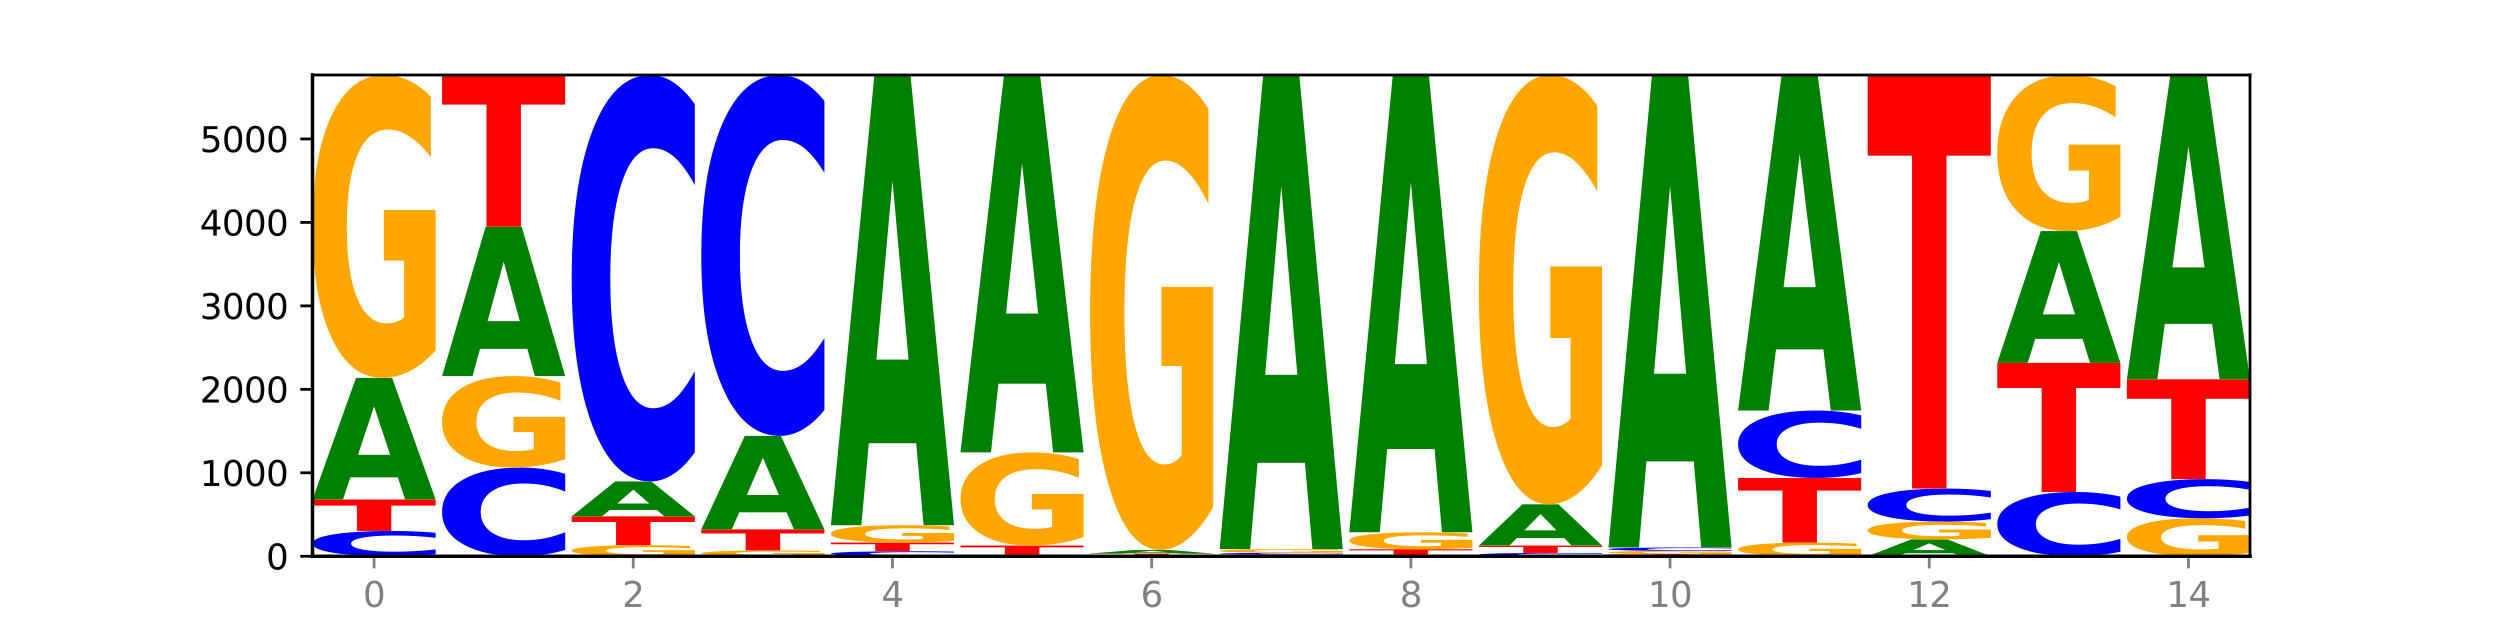 <?xml version="1.0" encoding="utf-8" standalone="no"?>
<!DOCTYPE svg PUBLIC "-//W3C//DTD SVG 1.1//EN"
  "http://www.w3.org/Graphics/SVG/1.1/DTD/svg11.dtd">
<svg xmlns:xlink="http://www.w3.org/1999/xlink" width="720pt" height="180pt" viewBox="0 0 720 180" xmlns="http://www.w3.org/2000/svg" version="1.1">
 <defs>
  <style type="text/css">*{stroke-linejoin: round; stroke-linecap: butt}</style>
 </defs>
 <g id="figure_1">
  <g id="patch_1">
   <path d="M 0 180 
L 720 180 
L 720 0 
L 0 0 
z
" style="fill: #ffffff"/>
  </g>
  <g id="axes_1">
   <g id="patch_2">
    <path d="M 90 160.2 
L 648 160.2 
L 648 21.6 
L 90 21.6 
z
" style="fill: #ffffff"/>
   </g>
   <g id="line2d_1">
    <path d="M 90 160.2 
L 648 160.2 
" clip-path="url(#pac74a2a891)" style="fill: none; stroke: #000000; stroke-width: 0.5; stroke-linecap: square"/>
   </g>
   <g id="patch_3">
    <path d="M 125.458 159.678 
Q 122.492 159.937 119.285 160.068 
Q 116.078 160.2 112.585 160.2 
Q 102.168 160.2 96.084 159.219 
Q 90 158.238 90 156.561 
Q 90 154.877 96.084 153.898 
Q 102.168 152.917 112.585 152.917 
Q 116.078 152.917 119.285 153.049 
Q 122.492 153.18 125.458 153.439 
L 125.458 154.891 
Q 122.465 154.548 119.562 154.388 
Q 116.658 154.229 113.451 154.229 
Q 107.698 154.229 104.401 154.85 
Q 101.114 155.47 101.114 156.561 
Q 101.114 157.647 104.401 158.268 
Q 107.698 158.888 113.451 158.888 
Q 116.658 158.888 119.562 158.729 
Q 122.465 158.568 125.458 158.225 
L 125.458 159.678 
z
" clip-path="url(#pac74a2a891)" style="fill: #0000ff"/>
   </g>
   <g id="patch_4">
    <path d="M 90 143.855 
L 125.458 143.855 
L 125.458 145.622 
L 112.701 145.622 
L 112.701 152.917 
L 102.781 152.917 
L 102.781 145.622 
L 90 145.622 
L 90 143.855 
z
" clip-path="url(#pac74a2a891)" style="fill: #ff0000"/>
   </g>
   <g id="patch_5">
    <path d="M 114.562 137.475 
L 100.925 137.475 
L 98.772 143.855 
L 90 143.855 
L 102.527 108.832 
L 112.931 108.832 
L 125.458 143.855 
L 116.693 143.855 
L 114.562 137.475 
z
M 103.1 130.974 
L 112.365 130.974 
L 107.74 117.043 
L 103.1 130.974 
z
" clip-path="url(#pac74a2a891)" style="fill: #008000"/>
   </g>
   <g id="patch_6">
    <path d="M 125.458 100.939 
Q 121.882 104.886 118.036 106.868 
Q 114.19 108.832 110.089 108.832 
Q 100.823 108.832 95.412 97.083 
Q 90 85.335 90 65.243 
Q 90 44.917 95.507 33.259 
Q 101.022 21.6 110.614 21.6 
Q 114.309 21.6 117.694 23.186 
Q 121.088 24.753 124.091 27.853 
L 124.091 45.241 
Q 120.992 41.259 117.925 39.295 
Q 114.857 37.313 111.774 37.313 
Q 106.068 37.313 102.977 44.557 
Q 99.886 51.783 99.886 65.243 
Q 99.886 78.577 102.866 85.857 
Q 105.846 93.119 111.329 93.119 
Q 112.823 93.119 114.102 92.705 
Q 115.382 92.272 116.399 91.371 
L 116.399 75.046 
L 110.558 75.046 
L 110.558 60.504 
L 125.458 60.504 
L 125.458 100.939 
z
" clip-path="url(#pac74a2a891)" style="fill: #ffa600"/>
   </g>
   <g id="patch_7">
    <path d="M 162.783 158.368 
Q 159.817 159.276 156.609 159.736 
Q 153.402 160.2 149.909 160.2 
Q 139.492 160.2 133.408 156.759 
Q 127.324 153.317 127.324 147.432 
Q 127.324 141.526 133.408 138.09 
Q 139.492 134.648 149.909 134.648 
Q 153.402 134.648 156.609 135.113 
Q 159.817 135.572 162.783 136.48 
L 162.783 141.573 
Q 159.79 140.37 156.886 139.81 
Q 153.983 139.251 150.776 139.251 
Q 145.022 139.251 141.726 141.431 
Q 138.438 143.605 138.438 147.432 
Q 138.438 151.243 141.726 153.423 
Q 145.022 155.597 150.776 155.597 
Q 153.983 155.597 156.886 155.038 
Q 159.79 154.473 162.783 153.27 
L 162.783 158.368 
z
" clip-path="url(#pac74a2a891)" style="fill: #0000ff"/>
   </g>
   <g id="patch_8">
    <path d="M 162.783 132.265 
Q 159.207 133.456 155.36 134.055 
Q 151.514 134.648 147.414 134.648 
Q 138.148 134.648 132.736 131.1 
Q 127.324 127.552 127.324 121.484 
Q 127.324 115.345 132.831 111.824 
Q 138.346 108.303 147.938 108.303 
Q 151.633 108.303 155.019 108.782 
Q 158.412 109.255 161.416 110.192 
L 161.416 115.443 
Q 158.317 114.24 155.249 113.647 
Q 152.182 113.049 149.098 113.049 
Q 143.393 113.049 140.301 115.236 
Q 137.21 117.419 137.21 121.484 
Q 137.21 125.511 140.19 127.71 
Q 143.17 129.903 148.653 129.903 
Q 150.147 129.903 151.427 129.778 
Q 152.706 129.647 153.723 129.375 
L 153.723 124.444 
L 147.883 124.444 
L 147.883 120.053 
L 162.783 120.053 
L 162.783 132.265 
z
" clip-path="url(#pac74a2a891)" style="fill: #ffa600"/>
   </g>
   <g id="patch_9">
    <path d="M 151.886 100.469 
L 138.25 100.469 
L 136.097 108.303 
L 127.324 108.303 
L 139.852 65.3 
L 150.255 65.3 
L 162.783 108.303 
L 154.018 108.303 
L 151.886 100.469 
z
M 140.425 92.488 
L 149.69 92.488 
L 145.064 75.383 
L 140.425 92.488 
z
" clip-path="url(#pac74a2a891)" style="fill: #008000"/>
   </g>
   <g id="patch_10">
    <path d="M 127.324 21.6 
L 162.783 21.6 
L 162.783 30.123 
L 150.026 30.123 
L 150.026 65.3 
L 140.106 65.3 
L 140.106 30.123 
L 127.324 30.123 
L 127.324 21.6 
z
" clip-path="url(#pac74a2a891)" style="fill: #ff0000"/>
   </g>
   <g id="patch_11">
    <path d="M 200.107 159.911 
Q 196.531 160.055 192.685 160.128 
Q 188.839 160.2 184.738 160.2 
Q 175.472 160.2 170.061 159.769 
Q 164.649 159.339 164.649 158.602 
Q 164.649 157.858 170.156 157.43 
Q 175.671 157.003 185.263 157.003 
Q 188.958 157.003 192.343 157.061 
Q 195.736 157.119 198.74 157.232 
L 198.74 157.869 
Q 195.641 157.724 192.574 157.652 
Q 189.506 157.579 186.423 157.579 
Q 180.717 157.579 177.626 157.844 
Q 174.535 158.109 174.535 158.602 
Q 174.535 159.091 177.515 159.358 
Q 180.495 159.624 185.978 159.624 
Q 187.472 159.624 188.751 159.609 
Q 190.031 159.593 191.048 159.56 
L 191.048 158.962 
L 185.207 158.962 
L 185.207 158.429 
L 200.107 158.429 
L 200.107 159.911 
z
" clip-path="url(#pac74a2a891)" style="fill: #ffa600"/>
   </g>
   <g id="patch_12">
    <path d="M 164.649 148.71 
L 200.107 148.71 
L 200.107 150.327 
L 187.35 150.327 
L 187.35 157.003 
L 177.43 157.003 
L 177.43 150.327 
L 164.649 150.327 
L 164.649 148.71 
z
" clip-path="url(#pac74a2a891)" style="fill: #ff0000"/>
   </g>
   <g id="patch_13">
    <path d="M 189.211 146.88 
L 175.574 146.88 
L 173.421 148.71 
L 164.649 148.71 
L 177.176 138.662 
L 187.58 138.662 
L 200.107 148.71 
L 191.342 148.71 
L 189.211 146.88 
z
M 177.749 145.015 
L 187.014 145.015 
L 182.389 141.018 
L 177.749 145.015 
z
" clip-path="url(#pac74a2a891)" style="fill: #008000"/>
   </g>
   <g id="patch_14">
    <path d="M 200.107 130.271 
Q 197.141 134.431 193.934 136.534 
Q 190.727 138.662 187.233 138.662 
Q 176.817 138.662 170.733 122.896 
Q 164.649 107.13 164.649 80.167 
Q 164.649 53.108 170.733 37.366 
Q 176.817 21.6 187.233 21.6 
Q 190.727 21.6 193.934 23.728 
Q 197.141 25.832 200.107 29.991 
L 200.107 53.326 
Q 197.114 47.813 194.211 45.249 
Q 191.307 42.686 188.1 42.686 
Q 182.347 42.686 179.05 52.673 
Q 175.762 62.636 175.762 80.167 
Q 175.762 97.627 179.05 107.613 
Q 182.347 117.576 188.1 117.576 
Q 191.307 117.576 194.211 115.013 
Q 197.114 112.426 200.107 106.912 
L 200.107 130.271 
z
" clip-path="url(#pac74a2a891)" style="fill: #0000ff"/>
   </g>
   <g id="patch_15">
    <path d="M 237.431 160.05 
Q 233.855 160.125 230.009 160.163 
Q 226.163 160.2 222.063 160.2 
Q 212.797 160.2 207.385 159.977 
Q 201.973 159.753 201.973 159.371 
Q 201.973 158.985 207.48 158.763 
Q 212.995 158.541 222.587 158.541 
Q 226.282 158.541 229.668 158.572 
Q 233.061 158.601 236.065 158.66 
L 236.065 158.991 
Q 232.965 158.915 229.898 158.878 
Q 226.831 158.84 223.747 158.84 
Q 218.041 158.84 214.95 158.978 
Q 211.859 159.115 211.859 159.371 
Q 211.859 159.625 214.839 159.763 
Q 217.819 159.901 223.302 159.901 
Q 224.796 159.901 226.076 159.893 
Q 227.355 159.885 228.372 159.868 
L 228.372 159.558 
L 222.531 159.558 
L 222.531 159.281 
L 237.431 159.281 
L 237.431 160.05 
z
" clip-path="url(#pac74a2a891)" style="fill: #ffa600"/>
   </g>
   <g id="patch_16">
    <path d="M 201.973 152.46 
L 237.431 152.46 
L 237.431 153.646 
L 224.675 153.646 
L 224.675 158.541 
L 214.755 158.541 
L 214.755 153.646 
L 201.973 153.646 
L 201.973 152.46 
z
" clip-path="url(#pac74a2a891)" style="fill: #ff0000"/>
   </g>
   <g id="patch_17">
    <path d="M 226.535 147.556 
L 212.899 147.556 
L 210.745 152.46 
L 201.973 152.46 
L 214.501 125.538 
L 224.904 125.538 
L 237.431 152.46 
L 228.667 152.46 
L 226.535 147.556 
z
M 215.073 142.559 
L 224.339 142.559 
L 219.713 131.85 
L 215.073 142.559 
z
" clip-path="url(#pac74a2a891)" style="fill: #008000"/>
   </g>
   <g id="patch_18">
    <path d="M 237.431 118.088 
Q 234.465 121.781 231.258 123.649 
Q 228.051 125.538 224.558 125.538 
Q 214.141 125.538 208.057 111.539 
Q 201.973 97.541 201.973 73.601 
Q 201.973 49.576 208.057 35.599 
Q 214.141 21.6 224.558 21.6 
Q 228.051 21.6 231.258 23.489 
Q 234.465 25.357 237.431 29.05 
L 237.431 49.769 
Q 234.439 44.874 231.535 42.598 
Q 228.632 40.322 225.424 40.322 
Q 219.671 40.322 216.375 49.189 
Q 213.087 58.035 213.087 73.601 
Q 213.087 89.103 216.375 97.97 
Q 219.671 106.816 225.424 106.816 
Q 228.632 106.816 231.535 104.54 
Q 234.439 102.243 237.431 97.347 
L 237.431 118.088 
z
" clip-path="url(#pac74a2a891)" style="fill: #0000ff"/>
   </g>
   <g id="patch_19">
    <path d="M 274.756 160.097 
Q 271.79 160.148 268.583 160.174 
Q 265.375 160.2 261.882 160.2 
Q 251.465 160.2 245.382 160.006 
Q 239.298 159.812 239.298 159.479 
Q 239.298 159.146 245.382 158.952 
Q 251.465 158.758 261.882 158.758 
Q 265.375 158.758 268.583 158.784 
Q 271.79 158.81 274.756 158.861 
L 274.756 159.149 
Q 271.763 159.081 268.86 159.049 
Q 265.956 159.018 262.749 159.018 
Q 256.995 159.018 253.699 159.141 
Q 250.411 159.263 250.411 159.479 
Q 250.411 159.694 253.699 159.817 
Q 256.995 159.94 262.749 159.94 
Q 265.956 159.94 268.86 159.909 
Q 271.763 159.877 274.756 159.809 
L 274.756 160.097 
z
" clip-path="url(#pac74a2a891)" style="fill: #0000ff"/>
   </g>
   <g id="patch_20">
    <path d="M 239.298 156.258 
L 274.756 156.258 
L 274.756 156.745 
L 261.999 156.745 
L 261.999 158.758 
L 252.079 158.758 
L 252.079 156.745 
L 239.298 156.745 
L 239.298 156.258 
z
" clip-path="url(#pac74a2a891)" style="fill: #ff0000"/>
   </g>
   <g id="patch_21">
    <path d="M 274.756 155.805 
Q 271.18 156.032 267.334 156.145 
Q 263.487 156.258 259.387 156.258 
Q 250.121 156.258 244.709 155.584 
Q 239.298 154.911 239.298 153.76 
Q 239.298 152.595 244.805 151.926 
Q 250.32 151.258 259.911 151.258 
Q 263.607 151.258 266.992 151.349 
Q 270.385 151.439 273.389 151.616 
L 273.389 152.613 
Q 270.29 152.385 267.222 152.272 
Q 264.155 152.159 261.072 152.159 
Q 255.366 152.159 252.275 152.574 
Q 249.183 152.988 249.183 153.76 
Q 249.183 154.524 252.163 154.941 
Q 255.143 155.357 260.627 155.357 
Q 262.121 155.357 263.4 155.333 
Q 264.679 155.309 265.697 155.257 
L 265.697 154.321 
L 259.856 154.321 
L 259.856 153.488 
L 274.756 153.488 
L 274.756 155.805 
z
" clip-path="url(#pac74a2a891)" style="fill: #ffa600"/>
   </g>
   <g id="patch_22">
    <path d="M 263.86 127.638 
L 250.223 127.638 
L 248.07 151.258 
L 239.298 151.258 
L 251.825 21.6 
L 262.228 21.6 
L 274.756 151.258 
L 265.991 151.258 
L 263.86 127.638 
z
M 252.398 103.574 
L 261.663 103.574 
L 257.038 52 
L 252.398 103.574 
z
" clip-path="url(#pac74a2a891)" style="fill: #008000"/>
   </g>
   <g id="patch_23">
    <path d="M 312.08 160.171 
Q 309.114 160.185 305.907 160.193 
Q 302.7 160.2 299.207 160.2 
Q 288.79 160.2 282.706 160.145 
Q 276.622 160.09 276.622 159.996 
Q 276.622 159.901 282.706 159.846 
Q 288.79 159.791 299.207 159.791 
Q 302.7 159.791 305.907 159.799 
Q 309.114 159.806 312.08 159.821 
L 312.08 159.902 
Q 309.087 159.883 306.184 159.874 
Q 303.28 159.865 300.073 159.865 
Q 294.32 159.865 291.023 159.9 
Q 287.736 159.935 287.736 159.996 
Q 287.736 160.057 291.023 160.092 
Q 294.32 160.126 300.073 160.126 
Q 303.28 160.126 306.184 160.117 
Q 309.087 160.108 312.08 160.089 
L 312.08 160.171 
z
" clip-path="url(#pac74a2a891)" style="fill: #0000ff"/>
   </g>
   <g id="patch_24">
    <path d="M 276.622 157.123 
L 312.08 157.123 
L 312.08 157.644 
L 299.324 157.644 
L 299.324 159.791 
L 289.404 159.791 
L 289.404 157.644 
L 276.622 157.644 
L 276.622 157.123 
z
" clip-path="url(#pac74a2a891)" style="fill: #ff0000"/>
   </g>
   <g id="patch_25">
    <path d="M 312.08 154.696 
Q 308.504 155.91 304.658 156.519 
Q 300.812 157.123 296.711 157.123 
Q 287.445 157.123 282.034 153.51 
Q 276.622 149.897 276.622 143.719 
Q 276.622 137.468 282.129 133.883 
Q 287.644 130.297 297.236 130.297 
Q 300.931 130.297 304.316 130.785 
Q 307.71 131.267 310.713 132.22 
L 310.713 137.568 
Q 307.614 136.343 304.547 135.739 
Q 301.479 135.129 298.396 135.129 
Q 292.69 135.129 289.599 137.357 
Q 286.508 139.579 286.508 143.719 
Q 286.508 147.819 289.488 150.058 
Q 292.468 152.291 297.951 152.291 
Q 299.445 152.291 300.724 152.164 
Q 302.004 152.031 303.021 151.754 
L 303.021 146.733 
L 297.18 146.733 
L 297.18 142.261 
L 312.08 142.261 
L 312.08 154.696 
z
" clip-path="url(#pac74a2a891)" style="fill: #ffa600"/>
   </g>
   <g id="patch_26">
    <path d="M 301.184 110.496 
L 287.547 110.496 
L 285.394 130.297 
L 276.622 130.297 
L 289.15 21.6 
L 299.553 21.6 
L 312.08 130.297 
L 303.315 130.297 
L 301.184 110.496 
z
M 289.722 90.322 
L 298.987 90.322 
L 294.362 47.085 
L 289.722 90.322 
z
" clip-path="url(#pac74a2a891)" style="fill: #008000"/>
   </g>
   <g id="patch_27">
    <path d="M 349.405 160.176 
Q 346.439 160.188 343.231 160.194 
Q 340.024 160.2 336.531 160.2 
Q 326.114 160.2 320.03 160.155 
Q 313.946 160.109 313.946 160.032 
Q 313.946 159.954 320.03 159.909 
Q 326.114 159.863 336.531 159.863 
Q 340.024 159.863 343.231 159.87 
Q 346.439 159.876 349.405 159.888 
L 349.405 159.955 
Q 346.412 159.939 343.508 159.931 
Q 340.605 159.924 337.398 159.924 
Q 331.644 159.924 328.348 159.953 
Q 325.06 159.981 325.06 160.032 
Q 325.06 160.082 328.348 160.111 
Q 331.644 160.139 337.398 160.139 
Q 340.605 160.139 343.508 160.132 
Q 346.412 160.125 349.405 160.109 
L 349.405 160.176 
z
" clip-path="url(#pac74a2a891)" style="fill: #0000ff"/>
   </g>
   <g id="patch_28">
    <path d="M 313.946 159.431 
L 349.405 159.431 
L 349.405 159.515 
L 336.648 159.515 
L 336.648 159.863 
L 326.728 159.863 
L 326.728 159.515 
L 313.946 159.515 
L 313.946 159.431 
z
" clip-path="url(#pac74a2a891)" style="fill: #ff0000"/>
   </g>
   <g id="patch_29">
    <path d="M 338.508 159.243 
L 324.872 159.243 
L 322.719 159.431 
L 313.946 159.431 
L 326.474 158.397 
L 336.877 158.397 
L 349.405 159.431 
L 340.64 159.431 
L 338.508 159.243 
z
M 327.047 159.051 
L 336.312 159.051 
L 331.686 158.64 
L 327.047 159.051 
z
" clip-path="url(#pac74a2a891)" style="fill: #008000"/>
   </g>
   <g id="patch_30">
    <path d="M 349.405 146.02 
Q 345.829 152.209 341.982 155.317 
Q 338.136 158.397 334.036 158.397 
Q 324.77 158.397 319.358 139.973 
Q 313.946 121.549 313.946 90.041 
Q 313.946 58.166 319.454 39.883 
Q 324.969 21.6 334.56 21.6 
Q 338.255 21.6 341.641 24.087 
Q 345.034 26.545 348.038 31.406 
L 348.038 58.675 
Q 344.939 52.43 341.871 49.349 
Q 338.804 46.241 335.72 46.241 
Q 330.015 46.241 326.923 57.601 
Q 323.832 68.932 323.832 90.041 
Q 323.832 110.952 326.812 122.368 
Q 329.792 133.756 335.275 133.756 
Q 336.769 133.756 338.049 133.106 
Q 339.328 132.428 340.345 131.015 
L 340.345 105.413 
L 334.505 105.413 
L 334.505 82.609 
L 349.405 82.609 
L 349.405 146.02 
z
" clip-path="url(#pac74a2a891)" style="fill: #ffa600"/>
   </g>
   <g id="patch_31">
    <path d="M 351.271 159.767 
L 386.729 159.767 
L 386.729 159.852 
L 373.972 159.852 
L 373.972 160.2 
L 364.052 160.2 
L 364.052 159.852 
L 351.271 159.852 
L 351.271 159.767 
z
" clip-path="url(#pac74a2a891)" style="fill: #ff0000"/>
   </g>
   <g id="patch_32">
    <path d="M 386.729 159.728 
Q 383.763 159.747 380.556 159.757 
Q 377.349 159.767 373.856 159.767 
Q 363.439 159.767 357.355 159.693 
Q 351.271 159.618 351.271 159.491 
Q 351.271 159.363 357.355 159.289 
Q 363.439 159.214 373.856 159.214 
Q 377.349 159.214 380.556 159.225 
Q 383.763 159.234 386.729 159.254 
L 386.729 159.364 
Q 383.736 159.338 380.833 159.326 
Q 377.929 159.314 374.722 159.314 
Q 368.969 159.314 365.672 159.361 
Q 362.385 159.408 362.385 159.491 
Q 362.385 159.574 365.672 159.621 
Q 368.969 159.668 374.722 159.668 
Q 377.929 159.668 380.833 159.656 
Q 383.736 159.643 386.729 159.617 
L 386.729 159.728 
z
" clip-path="url(#pac74a2a891)" style="fill: #0000ff"/>
   </g>
   <g id="patch_33">
    <path d="M 386.729 159.119 
Q 383.153 159.167 379.307 159.191 
Q 375.461 159.214 371.36 159.214 
Q 362.094 159.214 356.683 159.072 
Q 351.271 158.93 351.271 158.686 
Q 351.271 158.44 356.778 158.298 
Q 362.293 158.157 371.885 158.157 
Q 375.58 158.157 378.965 158.176 
Q 382.358 158.195 385.362 158.233 
L 385.362 158.443 
Q 382.263 158.395 379.196 158.371 
Q 376.128 158.347 373.045 158.347 
Q 367.339 158.347 364.248 158.435 
Q 361.157 158.523 361.157 158.686 
Q 361.157 158.848 364.137 158.936 
Q 367.117 159.024 372.6 159.024 
Q 374.094 159.024 375.373 159.019 
Q 376.653 159.014 377.67 159.003 
L 377.67 158.805 
L 371.829 158.805 
L 371.829 158.629 
L 386.729 158.629 
L 386.729 159.119 
z
" clip-path="url(#pac74a2a891)" style="fill: #ffa600"/>
   </g>
   <g id="patch_34">
    <path d="M 375.833 133.28 
L 362.196 133.28 
L 360.043 158.157 
L 351.271 158.157 
L 363.798 21.6 
L 374.202 21.6 
L 386.729 158.157 
L 377.964 158.157 
L 375.833 133.28 
z
M 364.371 107.936 
L 373.636 107.936 
L 369.011 53.617 
L 364.371 107.936 
z
" clip-path="url(#pac74a2a891)" style="fill: #008000"/>
   </g>
   <g id="patch_35">
    <path d="M 424.054 160.178 
Q 421.087 160.189 417.88 160.194 
Q 414.673 160.2 411.18 160.2 
Q 400.763 160.2 394.679 160.158 
Q 388.595 160.116 388.595 160.044 
Q 388.595 159.972 394.679 159.93 
Q 400.763 159.888 411.18 159.888 
Q 414.673 159.888 417.88 159.893 
Q 421.087 159.899 424.054 159.91 
L 424.054 159.972 
Q 421.061 159.957 418.157 159.951 
Q 415.254 159.944 412.047 159.944 
Q 406.293 159.944 402.997 159.97 
Q 399.709 159.997 399.709 160.044 
Q 399.709 160.09 402.997 160.117 
Q 406.293 160.144 412.047 160.144 
Q 415.254 160.144 418.157 160.137 
Q 421.061 160.13 424.054 160.115 
L 424.054 160.178 
z
" clip-path="url(#pac74a2a891)" style="fill: #0000ff"/>
   </g>
   <g id="patch_36">
    <path d="M 388.595 158.181 
L 424.054 158.181 
L 424.054 158.514 
L 411.297 158.514 
L 411.297 159.888 
L 401.377 159.888 
L 401.377 158.514 
L 388.595 158.514 
L 388.595 158.181 
z
" clip-path="url(#pac74a2a891)" style="fill: #ff0000"/>
   </g>
   <g id="patch_37">
    <path d="M 424.054 157.739 
Q 420.477 157.96 416.631 158.071 
Q 412.785 158.181 408.685 158.181 
Q 399.419 158.181 394.007 157.524 
Q 388.595 156.866 388.595 155.743 
Q 388.595 154.606 394.102 153.953 
Q 399.617 153.301 409.209 153.301 
Q 412.904 153.301 416.29 153.39 
Q 419.683 153.478 422.687 153.651 
L 422.687 154.624 
Q 419.587 154.401 416.52 154.291 
Q 413.453 154.18 410.369 154.18 
Q 404.664 154.18 401.572 154.585 
Q 398.481 154.99 398.481 155.743 
Q 398.481 156.488 401.461 156.896 
Q 404.441 157.302 409.924 157.302 
Q 411.418 157.302 412.698 157.279 
Q 413.977 157.255 414.994 157.204 
L 414.994 156.291 
L 409.153 156.291 
L 409.153 155.477 
L 424.054 155.477 
L 424.054 157.739 
z
" clip-path="url(#pac74a2a891)" style="fill: #ffa600"/>
   </g>
   <g id="patch_38">
    <path d="M 413.157 129.309 
L 399.521 129.309 
L 397.367 153.301 
L 388.595 153.301 
L 401.123 21.6 
L 411.526 21.6 
L 424.054 153.301 
L 415.289 153.301 
L 413.157 129.309 
z
M 401.695 104.866 
L 410.961 104.866 
L 406.335 52.479 
L 401.695 104.866 
z
" clip-path="url(#pac74a2a891)" style="fill: #008000"/>
   </g>
   <g id="patch_39">
    <path d="M 461.378 160.131 
Q 458.412 160.165 455.205 160.183 
Q 451.997 160.2 448.504 160.2 
Q 438.088 160.2 432.004 160.071 
Q 425.92 159.941 425.92 159.72 
Q 425.92 159.497 432.004 159.368 
Q 438.088 159.239 448.504 159.239 
Q 451.997 159.239 455.205 159.256 
Q 458.412 159.273 461.378 159.307 
L 461.378 159.499 
Q 458.385 159.454 455.482 159.433 
Q 452.578 159.412 449.371 159.412 
Q 443.618 159.412 440.321 159.494 
Q 437.033 159.576 437.033 159.72 
Q 437.033 159.863 440.321 159.945 
Q 443.618 160.027 449.371 160.027 
Q 452.578 160.027 455.482 160.006 
Q 458.385 159.985 461.378 159.939 
L 461.378 160.131 
z
" clip-path="url(#pac74a2a891)" style="fill: #0000ff"/>
   </g>
   <g id="patch_40">
    <path d="M 425.92 157.123 
L 461.378 157.123 
L 461.378 157.536 
L 448.621 157.536 
L 448.621 159.239 
L 438.701 159.239 
L 438.701 157.536 
L 425.92 157.536 
L 425.92 157.123 
z
" clip-path="url(#pac74a2a891)" style="fill: #ff0000"/>
   </g>
   <g id="patch_41">
    <path d="M 450.482 154.96 
L 436.845 154.96 
L 434.692 157.123 
L 425.92 157.123 
L 438.447 145.249 
L 448.85 145.249 
L 461.378 157.123 
L 452.613 157.123 
L 450.482 154.96 
z
M 439.02 152.756 
L 448.285 152.756 
L 443.66 148.033 
L 439.02 152.756 
z
" clip-path="url(#pac74a2a891)" style="fill: #008000"/>
   </g>
   <g id="patch_42">
    <path d="M 461.378 134.061 
Q 457.802 139.655 453.956 142.465 
Q 450.11 145.249 446.009 145.249 
Q 436.743 145.249 431.331 128.595 
Q 425.92 111.942 425.92 83.463 
Q 425.92 54.651 431.427 38.126 
Q 436.942 21.6 446.533 21.6 
Q 450.229 21.6 453.614 23.848 
Q 457.007 26.07 460.011 30.463 
L 460.011 55.111 
Q 456.912 49.466 453.844 46.682 
Q 450.777 43.873 447.694 43.873 
Q 441.988 43.873 438.897 54.14 
Q 435.805 64.383 435.805 83.463 
Q 435.805 102.364 438.785 112.683 
Q 441.765 122.976 447.249 122.976 
Q 448.743 122.976 450.022 122.389 
Q 451.302 121.776 452.319 120.499 
L 452.319 97.357 
L 446.478 97.357 
L 446.478 76.745 
L 461.378 76.745 
L 461.378 134.061 
z
" clip-path="url(#pac74a2a891)" style="fill: #ffa600"/>
   </g>
   <g id="patch_43">
    <path d="M 463.244 159.599 
L 498.702 159.599 
L 498.702 159.716 
L 485.946 159.716 
L 485.946 160.2 
L 476.026 160.2 
L 476.026 159.716 
L 463.244 159.716 
L 463.244 159.599 
z
" clip-path="url(#pac74a2a891)" style="fill: #ff0000"/>
   </g>
   <g id="patch_44">
    <path d="M 498.702 159.514 
Q 495.126 159.557 491.28 159.578 
Q 487.434 159.599 483.333 159.599 
Q 474.068 159.599 468.656 159.473 
Q 463.244 159.347 463.244 159.131 
Q 463.244 158.912 468.751 158.787 
Q 474.266 158.662 483.858 158.662 
Q 487.553 158.662 490.938 158.679 
Q 494.332 158.695 497.336 158.729 
L 497.336 158.916 
Q 494.236 158.873 491.169 158.852 
Q 488.101 158.83 485.018 158.83 
Q 479.312 158.83 476.221 158.908 
Q 473.13 158.986 473.13 159.131 
Q 473.13 159.274 476.11 159.352 
Q 479.09 159.43 484.573 159.43 
Q 486.067 159.43 487.347 159.426 
Q 488.626 159.421 489.643 159.411 
L 489.643 159.236 
L 483.802 159.236 
L 483.802 159.08 
L 498.702 159.08 
L 498.702 159.514 
z
" clip-path="url(#pac74a2a891)" style="fill: #ffa600"/>
   </g>
   <g id="patch_45">
    <path d="M 498.702 158.591 
Q 495.736 158.626 492.529 158.644 
Q 489.322 158.662 485.829 158.662 
Q 475.412 158.662 469.328 158.529 
Q 463.244 158.396 463.244 158.169 
Q 463.244 157.941 469.328 157.809 
Q 475.412 157.676 485.829 157.676 
Q 489.322 157.676 492.529 157.694 
Q 495.736 157.712 498.702 157.747 
L 498.702 157.943 
Q 495.71 157.897 492.806 157.875 
Q 489.903 157.854 486.695 157.854 
Q 480.942 157.854 477.645 157.938 
Q 474.358 158.022 474.358 158.169 
Q 474.358 158.316 477.645 158.4 
Q 480.942 158.484 486.695 158.484 
Q 489.903 158.484 492.806 158.463 
Q 495.71 158.441 498.702 158.394 
L 498.702 158.591 
z
" clip-path="url(#pac74a2a891)" style="fill: #0000ff"/>
   </g>
   <g id="patch_46">
    <path d="M 487.806 132.887 
L 474.169 132.887 
L 472.016 157.676 
L 463.244 157.676 
L 475.772 21.6 
L 486.175 21.6 
L 498.702 157.676 
L 489.937 157.676 
L 487.806 132.887 
z
M 476.344 107.632 
L 485.609 107.632 
L 480.984 53.505 
L 476.344 107.632 
z
" clip-path="url(#pac74a2a891)" style="fill: #008000"/>
   </g>
   <g id="patch_47">
    <path d="M 536.027 159.846 
Q 532.451 160.023 528.605 160.112 
Q 524.758 160.2 520.658 160.2 
Q 511.392 160.2 505.98 159.672 
Q 500.569 159.145 500.569 158.242 
Q 500.569 157.329 506.076 156.806 
Q 511.591 156.282 521.182 156.282 
Q 524.878 156.282 528.263 156.353 
Q 531.656 156.424 534.66 156.563 
L 534.66 157.344 
Q 531.561 157.165 528.493 157.077 
Q 525.426 156.988 522.343 156.988 
Q 516.637 156.988 513.546 157.313 
Q 510.454 157.638 510.454 158.242 
Q 510.454 158.841 513.434 159.168 
Q 516.414 159.494 521.898 159.494 
Q 523.391 159.494 524.671 159.476 
Q 525.95 159.456 526.968 159.416 
L 526.968 158.682 
L 521.127 158.682 
L 521.127 158.029 
L 536.027 158.029 
L 536.027 159.846 
z
" clip-path="url(#pac74a2a891)" style="fill: #ffa600"/>
   </g>
   <g id="patch_48">
    <path d="M 500.569 137.653 
L 536.027 137.653 
L 536.027 141.286 
L 523.27 141.286 
L 523.27 156.282 
L 513.35 156.282 
L 513.35 141.286 
L 500.569 141.286 
L 500.569 137.653 
z
" clip-path="url(#pac74a2a891)" style="fill: #ff0000"/>
   </g>
   <g id="patch_49">
    <path d="M 536.027 136.261 
Q 533.061 136.951 529.854 137.3 
Q 526.646 137.653 523.153 137.653 
Q 512.736 137.653 506.652 135.037 
Q 500.569 132.421 500.569 127.948 
Q 500.569 123.458 506.652 120.846 
Q 512.736 118.231 523.153 118.231 
Q 526.646 118.231 529.854 118.584 
Q 533.061 118.933 536.027 119.623 
L 536.027 123.494 
Q 533.034 122.58 530.13 122.154 
Q 527.227 121.729 524.02 121.729 
Q 518.266 121.729 514.97 123.386 
Q 511.682 125.039 511.682 127.948 
Q 511.682 130.844 514.97 132.501 
Q 518.266 134.154 524.02 134.154 
Q 527.227 134.154 530.13 133.729 
Q 533.034 133.3 536.027 132.385 
L 536.027 136.261 
z
" clip-path="url(#pac74a2a891)" style="fill: #0000ff"/>
   </g>
   <g id="patch_50">
    <path d="M 525.13 100.628 
L 511.494 100.628 
L 509.341 118.231 
L 500.569 118.231 
L 513.096 21.6 
L 523.499 21.6 
L 536.027 118.231 
L 527.262 118.231 
L 525.13 100.628 
z
M 513.669 82.693 
L 522.934 82.693 
L 518.309 44.256 
L 513.669 82.693 
z
" clip-path="url(#pac74a2a891)" style="fill: #008000"/>
   </g>
   <g id="patch_51">
    <path d="M 562.455 159.315 
L 548.818 159.315 
L 546.665 160.2 
L 537.893 160.2 
L 550.42 155.344 
L 560.824 155.344 
L 573.351 160.2 
L 564.586 160.2 
L 562.455 159.315 
z
M 550.993 158.414 
L 560.258 158.414 
L 555.633 156.483 
L 550.993 158.414 
z
" clip-path="url(#pac74a2a891)" style="fill: #008000"/>
   </g>
   <g id="patch_52">
    <path d="M 573.351 154.881 
Q 569.775 155.113 565.929 155.229 
Q 562.083 155.344 557.982 155.344 
Q 548.716 155.344 543.305 154.655 
Q 537.893 153.965 537.893 152.786 
Q 537.893 151.593 543.4 150.909 
Q 548.915 150.224 558.507 150.224 
Q 562.202 150.224 565.587 150.318 
Q 568.98 150.41 571.984 150.591 
L 571.984 151.612 
Q 568.885 151.378 565.818 151.263 
Q 562.75 151.147 559.667 151.147 
Q 553.961 151.147 550.87 151.572 
Q 547.779 151.996 547.779 152.786 
Q 547.779 153.569 550.759 153.996 
Q 553.739 154.422 559.222 154.422 
Q 560.716 154.422 561.995 154.398 
Q 563.275 154.372 564.292 154.32 
L 564.292 153.361 
L 558.451 153.361 
L 558.451 152.508 
L 573.351 152.508 
L 573.351 154.881 
z
" clip-path="url(#pac74a2a891)" style="fill: #ffa600"/>
   </g>
   <g id="patch_53">
    <path d="M 573.351 149.542 
Q 570.385 149.88 567.178 150.051 
Q 563.971 150.224 560.478 150.224 
Q 550.061 150.224 543.977 148.942 
Q 537.893 147.66 537.893 145.468 
Q 537.893 143.268 543.977 141.988 
Q 550.061 140.706 560.478 140.706 
Q 563.971 140.706 567.178 140.879 
Q 570.385 141.05 573.351 141.388 
L 573.351 143.285 
Q 570.358 142.837 567.455 142.629 
Q 564.551 142.42 561.344 142.42 
Q 555.591 142.42 552.294 143.232 
Q 549.007 144.042 549.007 145.468 
Q 549.007 146.888 552.294 147.7 
Q 555.591 148.51 561.344 148.51 
Q 564.551 148.51 567.455 148.301 
Q 570.358 148.091 573.351 147.643 
L 573.351 149.542 
z
" clip-path="url(#pac74a2a891)" style="fill: #0000ff"/>
   </g>
   <g id="patch_54">
    <path d="M 537.893 21.6 
L 573.351 21.6 
L 573.351 44.829 
L 560.594 44.829 
L 560.594 140.706 
L 550.674 140.706 
L 550.674 44.829 
L 537.893 44.829 
L 537.893 21.6 
z
" clip-path="url(#pac74a2a891)" style="fill: #ff0000"/>
   </g>
   <g id="patch_55">
    <path d="M 610.676 158.873 
Q 607.71 159.531 604.502 159.864 
Q 601.295 160.2 597.802 160.2 
Q 587.385 160.2 581.301 157.707 
Q 575.217 155.214 575.217 150.951 
Q 575.217 146.673 581.301 144.184 
Q 587.385 141.691 597.802 141.691 
Q 601.295 141.691 604.502 142.028 
Q 607.71 142.36 610.676 143.018 
L 610.676 146.707 
Q 607.683 145.836 604.779 145.43 
Q 601.876 145.025 598.669 145.025 
Q 592.915 145.025 589.619 146.604 
Q 586.331 148.179 586.331 150.951 
Q 586.331 153.712 589.619 155.291 
Q 592.915 156.866 598.669 156.866 
Q 601.876 156.866 604.779 156.461 
Q 607.683 156.052 610.676 155.18 
L 610.676 158.873 
z
" clip-path="url(#pac74a2a891)" style="fill: #0000ff"/>
   </g>
   <g id="patch_56">
    <path d="M 575.217 104.505 
L 610.676 104.505 
L 610.676 111.757 
L 597.919 111.757 
L 597.919 141.691 
L 587.999 141.691 
L 587.999 111.757 
L 575.217 111.757 
L 575.217 104.505 
z
" clip-path="url(#pac74a2a891)" style="fill: #ff0000"/>
   </g>
   <g id="patch_57">
    <path d="M 599.779 97.591 
L 586.143 97.591 
L 583.99 104.505 
L 575.217 104.505 
L 587.745 66.55 
L 598.148 66.55 
L 610.676 104.505 
L 601.911 104.505 
L 599.779 97.591 
z
M 588.318 90.547 
L 597.583 90.547 
L 592.957 75.449 
L 588.318 90.547 
z
" clip-path="url(#pac74a2a891)" style="fill: #008000"/>
   </g>
   <g id="patch_58">
    <path d="M 610.676 62.483 
Q 607.1 64.517 603.253 65.538 
Q 599.407 66.55 595.307 66.55 
Q 586.041 66.55 580.629 60.496 
Q 575.217 54.442 575.217 44.089 
Q 575.217 33.615 580.724 27.608 
Q 586.239 21.6 595.831 21.6 
Q 599.526 21.6 602.912 22.417 
Q 606.305 23.225 609.309 24.822 
L 609.309 33.782 
Q 606.21 31.73 603.142 30.718 
Q 600.075 29.697 596.991 29.697 
Q 591.286 29.697 588.194 33.429 
Q 585.103 37.153 585.103 44.089 
Q 585.103 50.96 588.083 54.711 
Q 591.063 58.453 596.546 58.453 
Q 598.04 58.453 599.32 58.24 
Q 600.599 58.017 601.616 57.553 
L 601.616 49.14 
L 595.776 49.14 
L 595.776 41.647 
L 610.676 41.647 
L 610.676 62.483 
z
" clip-path="url(#pac74a2a891)" style="fill: #ffa600"/>
   </g>
   <g id="patch_59">
    <path d="M 648 159.21 
Q 644.424 159.705 640.578 159.954 
Q 636.732 160.2 632.631 160.2 
Q 623.365 160.2 617.954 158.727 
Q 612.542 157.254 612.542 154.735 
Q 612.542 152.186 618.049 150.725 
Q 623.564 149.263 633.156 149.263 
Q 636.851 149.263 640.236 149.462 
Q 643.629 149.658 646.633 150.047 
L 646.633 152.227 
Q 643.534 151.728 640.467 151.482 
Q 637.399 151.233 634.316 151.233 
Q 628.61 151.233 625.519 152.141 
Q 622.428 153.047 622.428 154.735 
Q 622.428 156.407 625.408 157.319 
Q 628.388 158.23 633.871 158.23 
Q 635.365 158.23 636.644 158.178 
Q 637.924 158.124 638.941 158.011 
L 638.941 155.964 
L 633.1 155.964 
L 633.1 154.141 
L 648 154.141 
L 648 159.21 
z
" clip-path="url(#pac74a2a891)" style="fill: #ffa600"/>
   </g>
   <g id="patch_60">
    <path d="M 648 148.455 
Q 645.034 148.855 641.827 149.058 
Q 638.62 149.263 635.126 149.263 
Q 624.71 149.263 618.626 147.745 
Q 612.542 146.226 612.542 143.63 
Q 612.542 141.024 618.626 139.508 
Q 624.71 137.989 635.126 137.989 
Q 638.62 137.989 641.827 138.194 
Q 645.034 138.397 648 138.797 
L 648 141.045 
Q 645.007 140.514 642.104 140.267 
Q 639.2 140.02 635.993 140.02 
Q 630.24 140.02 626.943 140.982 
Q 623.655 141.941 623.655 143.63 
Q 623.655 145.311 626.943 146.273 
Q 630.24 147.232 635.993 147.232 
Q 639.2 147.232 642.104 146.985 
Q 645.007 146.736 648 146.205 
L 648 148.455 
z
" clip-path="url(#pac74a2a891)" style="fill: #0000ff"/>
   </g>
   <g id="patch_61">
    <path d="M 612.542 109.241 
L 648 109.241 
L 648 114.847 
L 635.243 114.847 
L 635.243 137.989 
L 625.323 137.989 
L 625.323 114.847 
L 612.542 114.847 
L 612.542 109.241 
z
" clip-path="url(#pac74a2a891)" style="fill: #ff0000"/>
   </g>
   <g id="patch_62">
    <path d="M 637.104 93.275 
L 623.467 93.275 
L 621.314 109.241 
L 612.542 109.241 
L 625.069 21.6 
L 635.473 21.6 
L 648 109.241 
L 639.235 109.241 
L 637.104 93.275 
z
M 625.642 77.009 
L 634.907 77.009 
L 630.282 42.148 
L 625.642 77.009 
z
" clip-path="url(#pac74a2a891)" style="fill: #008000"/>
   </g>
   <g id="matplotlib.axis_1">
    <g id="xtick_1">
     <g id="line2d_2">
      <defs>
       <path id="mae1d9d3c62" d="M 0 0 
L 0 3.5 
" style="stroke: #808080; stroke-width: 0.8"/>
      </defs>
      <g>
       <use xlink:href="#mae1d9d3c62" x="107.729" y="160.2" style="fill: #808080; stroke: #808080; stroke-width: 0.8"/>
      </g>
     </g>
     <g id="text_1">
      <!-- 0 -->
      <g style="fill: #808080" transform="translate(104.548 174.798) scale(0.1 -0.1)">
       <defs>
        <path id="DejaVuSans-30" d="M 2034 4250 
Q 1547 4250 1301 3770 
Q 1056 3291 1056 2328 
Q 1056 1369 1301 889 
Q 1547 409 2034 409 
Q 2525 409 2770 889 
Q 3016 1369 3016 2328 
Q 3016 3291 2770 3770 
Q 2525 4250 2034 4250 
z
M 2034 4750 
Q 2819 4750 3233 4129 
Q 3647 3509 3647 2328 
Q 3647 1150 3233 529 
Q 2819 -91 2034 -91 
Q 1250 -91 836 529 
Q 422 1150 422 2328 
Q 422 3509 836 4129 
Q 1250 4750 2034 4750 
z
" transform="scale(0.016)"/>
       </defs>
       <use xlink:href="#DejaVuSans-30"/>
      </g>
     </g>
    </g>
    <g id="xtick_2">
     <g id="line2d_3">
      <g>
       <use xlink:href="#mae1d9d3c62" x="182.378" y="160.2" style="fill: #808080; stroke: #808080; stroke-width: 0.8"/>
      </g>
     </g>
     <g id="text_2">
      <!-- 2 -->
      <g style="fill: #808080" transform="translate(179.197 174.798) scale(0.1 -0.1)">
       <defs>
        <path id="DejaVuSans-32" d="M 1228 531 
L 3431 531 
L 3431 0 
L 469 0 
L 469 531 
Q 828 903 1448 1529 
Q 2069 2156 2228 2338 
Q 2531 2678 2651 2914 
Q 2772 3150 2772 3378 
Q 2772 3750 2511 3984 
Q 2250 4219 1831 4219 
Q 1534 4219 1204 4116 
Q 875 4013 500 3803 
L 500 4441 
Q 881 4594 1212 4672 
Q 1544 4750 1819 4750 
Q 2544 4750 2975 4387 
Q 3406 4025 3406 3419 
Q 3406 3131 3298 2873 
Q 3191 2616 2906 2266 
Q 2828 2175 2409 1742 
Q 1991 1309 1228 531 
z
" transform="scale(0.016)"/>
       </defs>
       <use xlink:href="#DejaVuSans-32"/>
      </g>
     </g>
    </g>
    <g id="xtick_3">
     <g id="line2d_4">
      <g>
       <use xlink:href="#mae1d9d3c62" x="257.027" y="160.2" style="fill: #808080; stroke: #808080; stroke-width: 0.8"/>
      </g>
     </g>
     <g id="text_3">
      <!-- 4 -->
      <g style="fill: #808080" transform="translate(253.846 174.798) scale(0.1 -0.1)">
       <defs>
        <path id="DejaVuSans-34" d="M 2419 4116 
L 825 1625 
L 2419 1625 
L 2419 4116 
z
M 2253 4666 
L 3047 4666 
L 3047 1625 
L 3713 1625 
L 3713 1100 
L 3047 1100 
L 3047 0 
L 2419 0 
L 2419 1100 
L 313 1100 
L 313 1709 
L 2253 4666 
z
" transform="scale(0.016)"/>
       </defs>
       <use xlink:href="#DejaVuSans-34"/>
      </g>
     </g>
    </g>
    <g id="xtick_4">
     <g id="line2d_5">
      <g>
       <use xlink:href="#mae1d9d3c62" x="331.676" y="160.2" style="fill: #808080; stroke: #808080; stroke-width: 0.8"/>
      </g>
     </g>
     <g id="text_4">
      <!-- 6 -->
      <g style="fill: #808080" transform="translate(328.494 174.798) scale(0.1 -0.1)">
       <defs>
        <path id="DejaVuSans-36" d="M 2113 2584 
Q 1688 2584 1439 2293 
Q 1191 2003 1191 1497 
Q 1191 994 1439 701 
Q 1688 409 2113 409 
Q 2538 409 2786 701 
Q 3034 994 3034 1497 
Q 3034 2003 2786 2293 
Q 2538 2584 2113 2584 
z
M 3366 4563 
L 3366 3988 
Q 3128 4100 2886 4159 
Q 2644 4219 2406 4219 
Q 1781 4219 1451 3797 
Q 1122 3375 1075 2522 
Q 1259 2794 1537 2939 
Q 1816 3084 2150 3084 
Q 2853 3084 3261 2657 
Q 3669 2231 3669 1497 
Q 3669 778 3244 343 
Q 2819 -91 2113 -91 
Q 1303 -91 875 529 
Q 447 1150 447 2328 
Q 447 3434 972 4092 
Q 1497 4750 2381 4750 
Q 2619 4750 2861 4703 
Q 3103 4656 3366 4563 
z
" transform="scale(0.016)"/>
       </defs>
       <use xlink:href="#DejaVuSans-36"/>
      </g>
     </g>
    </g>
    <g id="xtick_5">
     <g id="line2d_6">
      <g>
       <use xlink:href="#mae1d9d3c62" x="406.324" y="160.2" style="fill: #808080; stroke: #808080; stroke-width: 0.8"/>
      </g>
     </g>
     <g id="text_5">
      <!-- 8 -->
      <g style="fill: #808080" transform="translate(403.143 174.798) scale(0.1 -0.1)">
       <defs>
        <path id="DejaVuSans-38" d="M 2034 2216 
Q 1584 2216 1326 1975 
Q 1069 1734 1069 1313 
Q 1069 891 1326 650 
Q 1584 409 2034 409 
Q 2484 409 2743 651 
Q 3003 894 3003 1313 
Q 3003 1734 2745 1975 
Q 2488 2216 2034 2216 
z
M 1403 2484 
Q 997 2584 770 2862 
Q 544 3141 544 3541 
Q 544 4100 942 4425 
Q 1341 4750 2034 4750 
Q 2731 4750 3128 4425 
Q 3525 4100 3525 3541 
Q 3525 3141 3298 2862 
Q 3072 2584 2669 2484 
Q 3125 2378 3379 2068 
Q 3634 1759 3634 1313 
Q 3634 634 3220 271 
Q 2806 -91 2034 -91 
Q 1263 -91 848 271 
Q 434 634 434 1313 
Q 434 1759 690 2068 
Q 947 2378 1403 2484 
z
M 1172 3481 
Q 1172 3119 1398 2916 
Q 1625 2713 2034 2713 
Q 2441 2713 2670 2916 
Q 2900 3119 2900 3481 
Q 2900 3844 2670 4047 
Q 2441 4250 2034 4250 
Q 1625 4250 1398 4047 
Q 1172 3844 1172 3481 
z
" transform="scale(0.016)"/>
       </defs>
       <use xlink:href="#DejaVuSans-38"/>
      </g>
     </g>
    </g>
    <g id="xtick_6">
     <g id="line2d_7">
      <g>
       <use xlink:href="#mae1d9d3c62" x="480.973" y="160.2" style="fill: #808080; stroke: #808080; stroke-width: 0.8"/>
      </g>
     </g>
     <g id="text_6">
      <!-- 10 -->
      <g style="fill: #808080" transform="translate(474.611 174.798) scale(0.1 -0.1)">
       <defs>
        <path id="DejaVuSans-31" d="M 794 531 
L 1825 531 
L 1825 4091 
L 703 3866 
L 703 4441 
L 1819 4666 
L 2450 4666 
L 2450 531 
L 3481 531 
L 3481 0 
L 794 0 
L 794 531 
z
" transform="scale(0.016)"/>
       </defs>
       <use xlink:href="#DejaVuSans-31"/>
       <use xlink:href="#DejaVuSans-30" x="63.623"/>
      </g>
     </g>
    </g>
    <g id="xtick_7">
     <g id="line2d_8">
      <g>
       <use xlink:href="#mae1d9d3c62" x="555.622" y="160.2" style="fill: #808080; stroke: #808080; stroke-width: 0.8"/>
      </g>
     </g>
     <g id="text_7">
      <!-- 12 -->
      <g style="fill: #808080" transform="translate(549.26 174.798) scale(0.1 -0.1)">
       <use xlink:href="#DejaVuSans-31"/>
       <use xlink:href="#DejaVuSans-32" x="63.623"/>
      </g>
     </g>
    </g>
    <g id="xtick_8">
     <g id="line2d_9">
      <g>
       <use xlink:href="#mae1d9d3c62" x="630.271" y="160.2" style="fill: #808080; stroke: #808080; stroke-width: 0.8"/>
      </g>
     </g>
     <g id="text_8">
      <!-- 14 -->
      <g style="fill: #808080" transform="translate(623.908 174.798) scale(0.1 -0.1)">
       <use xlink:href="#DejaVuSans-31"/>
       <use xlink:href="#DejaVuSans-34" x="63.623"/>
      </g>
     </g>
    </g>
   </g>
   <g id="matplotlib.axis_2">
    <g id="ytick_1">
     <g id="line2d_10">
      <defs>
       <path id="m609dc70827" d="M 0 0 
L -3.5 0 
" style="stroke: #000000; stroke-width: 0.8"/>
      </defs>
      <g>
       <use xlink:href="#m609dc70827" x="90" y="160.2" style="stroke: #000000; stroke-width: 0.8"/>
      </g>
     </g>
     <g id="text_9">
      <!-- 0 -->
      <g transform="translate(76.638 163.999) scale(0.1 -0.1)">
       <use xlink:href="#DejaVuSans-30"/>
      </g>
     </g>
    </g>
    <g id="ytick_2">
     <g id="line2d_11">
      <g>
       <use xlink:href="#m609dc70827" x="90" y="136.163" style="stroke: #000000; stroke-width: 0.8"/>
      </g>
     </g>
     <g id="text_10">
      <!-- 1000 -->
      <g transform="translate(57.55 139.962) scale(0.1 -0.1)">
       <use xlink:href="#DejaVuSans-31"/>
       <use xlink:href="#DejaVuSans-30" x="63.623"/>
       <use xlink:href="#DejaVuSans-30" x="127.246"/>
       <use xlink:href="#DejaVuSans-30" x="190.869"/>
      </g>
     </g>
    </g>
    <g id="ytick_3">
     <g id="line2d_12">
      <g>
       <use xlink:href="#m609dc70827" x="90" y="112.125" style="stroke: #000000; stroke-width: 0.8"/>
      </g>
     </g>
     <g id="text_11">
      <!-- 2000 -->
      <g transform="translate(57.55 115.924) scale(0.1 -0.1)">
       <use xlink:href="#DejaVuSans-32"/>
       <use xlink:href="#DejaVuSans-30" x="63.623"/>
       <use xlink:href="#DejaVuSans-30" x="127.246"/>
       <use xlink:href="#DejaVuSans-30" x="190.869"/>
      </g>
     </g>
    </g>
    <g id="ytick_4">
     <g id="line2d_13">
      <g>
       <use xlink:href="#m609dc70827" x="90" y="88.088" style="stroke: #000000; stroke-width: 0.8"/>
      </g>
     </g>
     <g id="text_12">
      <!-- 3000 -->
      <g transform="translate(57.55 91.887) scale(0.1 -0.1)">
       <defs>
        <path id="DejaVuSans-33" d="M 2597 2516 
Q 3050 2419 3304 2112 
Q 3559 1806 3559 1356 
Q 3559 666 3084 287 
Q 2609 -91 1734 -91 
Q 1441 -91 1130 -33 
Q 819 25 488 141 
L 488 750 
Q 750 597 1062 519 
Q 1375 441 1716 441 
Q 2309 441 2620 675 
Q 2931 909 2931 1356 
Q 2931 1769 2642 2001 
Q 2353 2234 1838 2234 
L 1294 2234 
L 1294 2753 
L 1863 2753 
Q 2328 2753 2575 2939 
Q 2822 3125 2822 3475 
Q 2822 3834 2567 4026 
Q 2313 4219 1838 4219 
Q 1578 4219 1281 4162 
Q 984 4106 628 3988 
L 628 4550 
Q 988 4650 1302 4700 
Q 1616 4750 1894 4750 
Q 2613 4750 3031 4423 
Q 3450 4097 3450 3541 
Q 3450 3153 3228 2886 
Q 3006 2619 2597 2516 
z
" transform="scale(0.016)"/>
       </defs>
       <use xlink:href="#DejaVuSans-33"/>
       <use xlink:href="#DejaVuSans-30" x="63.623"/>
       <use xlink:href="#DejaVuSans-30" x="127.246"/>
       <use xlink:href="#DejaVuSans-30" x="190.869"/>
      </g>
     </g>
    </g>
    <g id="ytick_5">
     <g id="line2d_14">
      <g>
       <use xlink:href="#m609dc70827" x="90" y="64.05" style="stroke: #000000; stroke-width: 0.8"/>
      </g>
     </g>
     <g id="text_13">
      <!-- 4000 -->
      <g transform="translate(57.55 67.849) scale(0.1 -0.1)">
       <use xlink:href="#DejaVuSans-34"/>
       <use xlink:href="#DejaVuSans-30" x="63.623"/>
       <use xlink:href="#DejaVuSans-30" x="127.246"/>
       <use xlink:href="#DejaVuSans-30" x="190.869"/>
      </g>
     </g>
    </g>
    <g id="ytick_6">
     <g id="line2d_15">
      <g>
       <use xlink:href="#m609dc70827" x="90" y="40.013" style="stroke: #000000; stroke-width: 0.8"/>
      </g>
     </g>
     <g id="text_14">
      <!-- 5000 -->
      <g transform="translate(57.55 43.812) scale(0.1 -0.1)">
       <defs>
        <path id="DejaVuSans-35" d="M 691 4666 
L 3169 4666 
L 3169 4134 
L 1269 4134 
L 1269 2991 
Q 1406 3038 1543 3061 
Q 1681 3084 1819 3084 
Q 2600 3084 3056 2656 
Q 3513 2228 3513 1497 
Q 3513 744 3044 326 
Q 2575 -91 1722 -91 
Q 1428 -91 1123 -41 
Q 819 9 494 109 
L 494 744 
Q 775 591 1075 516 
Q 1375 441 1709 441 
Q 2250 441 2565 725 
Q 2881 1009 2881 1497 
Q 2881 1984 2565 2268 
Q 2250 2553 1709 2553 
Q 1456 2553 1204 2497 
Q 953 2441 691 2322 
L 691 4666 
z
" transform="scale(0.016)"/>
       </defs>
       <use xlink:href="#DejaVuSans-35"/>
       <use xlink:href="#DejaVuSans-30" x="63.623"/>
       <use xlink:href="#DejaVuSans-30" x="127.246"/>
       <use xlink:href="#DejaVuSans-30" x="190.869"/>
      </g>
     </g>
    </g>
   </g>
   <g id="patch_63">
    <path d="M 90 160.2 
L 90 21.6 
" style="fill: none; stroke: #000000; stroke-linejoin: miter; stroke-linecap: square"/>
   </g>
   <g id="patch_64">
    <path d="M 648 160.2 
L 648 21.6 
" style="fill: none; stroke: #000000; stroke-width: 0.8; stroke-linejoin: miter; stroke-linecap: square"/>
   </g>
   <g id="patch_65">
    <path d="M 90 160.2 
L 648 160.2 
" style="fill: none; stroke: #000000; stroke-linejoin: miter; stroke-linecap: square"/>
   </g>
   <g id="patch_66">
    <path d="M 90 21.6 
L 648 21.6 
" style="fill: none; stroke: #000000; stroke-width: 0.8; stroke-linejoin: miter; stroke-linecap: square"/>
   </g>
  </g>
 </g>
 <defs>
  <clipPath id="pac74a2a891">
   <rect x="90" y="21.6" width="558" height="138.6"/>
  </clipPath>
 </defs>
</svg>
